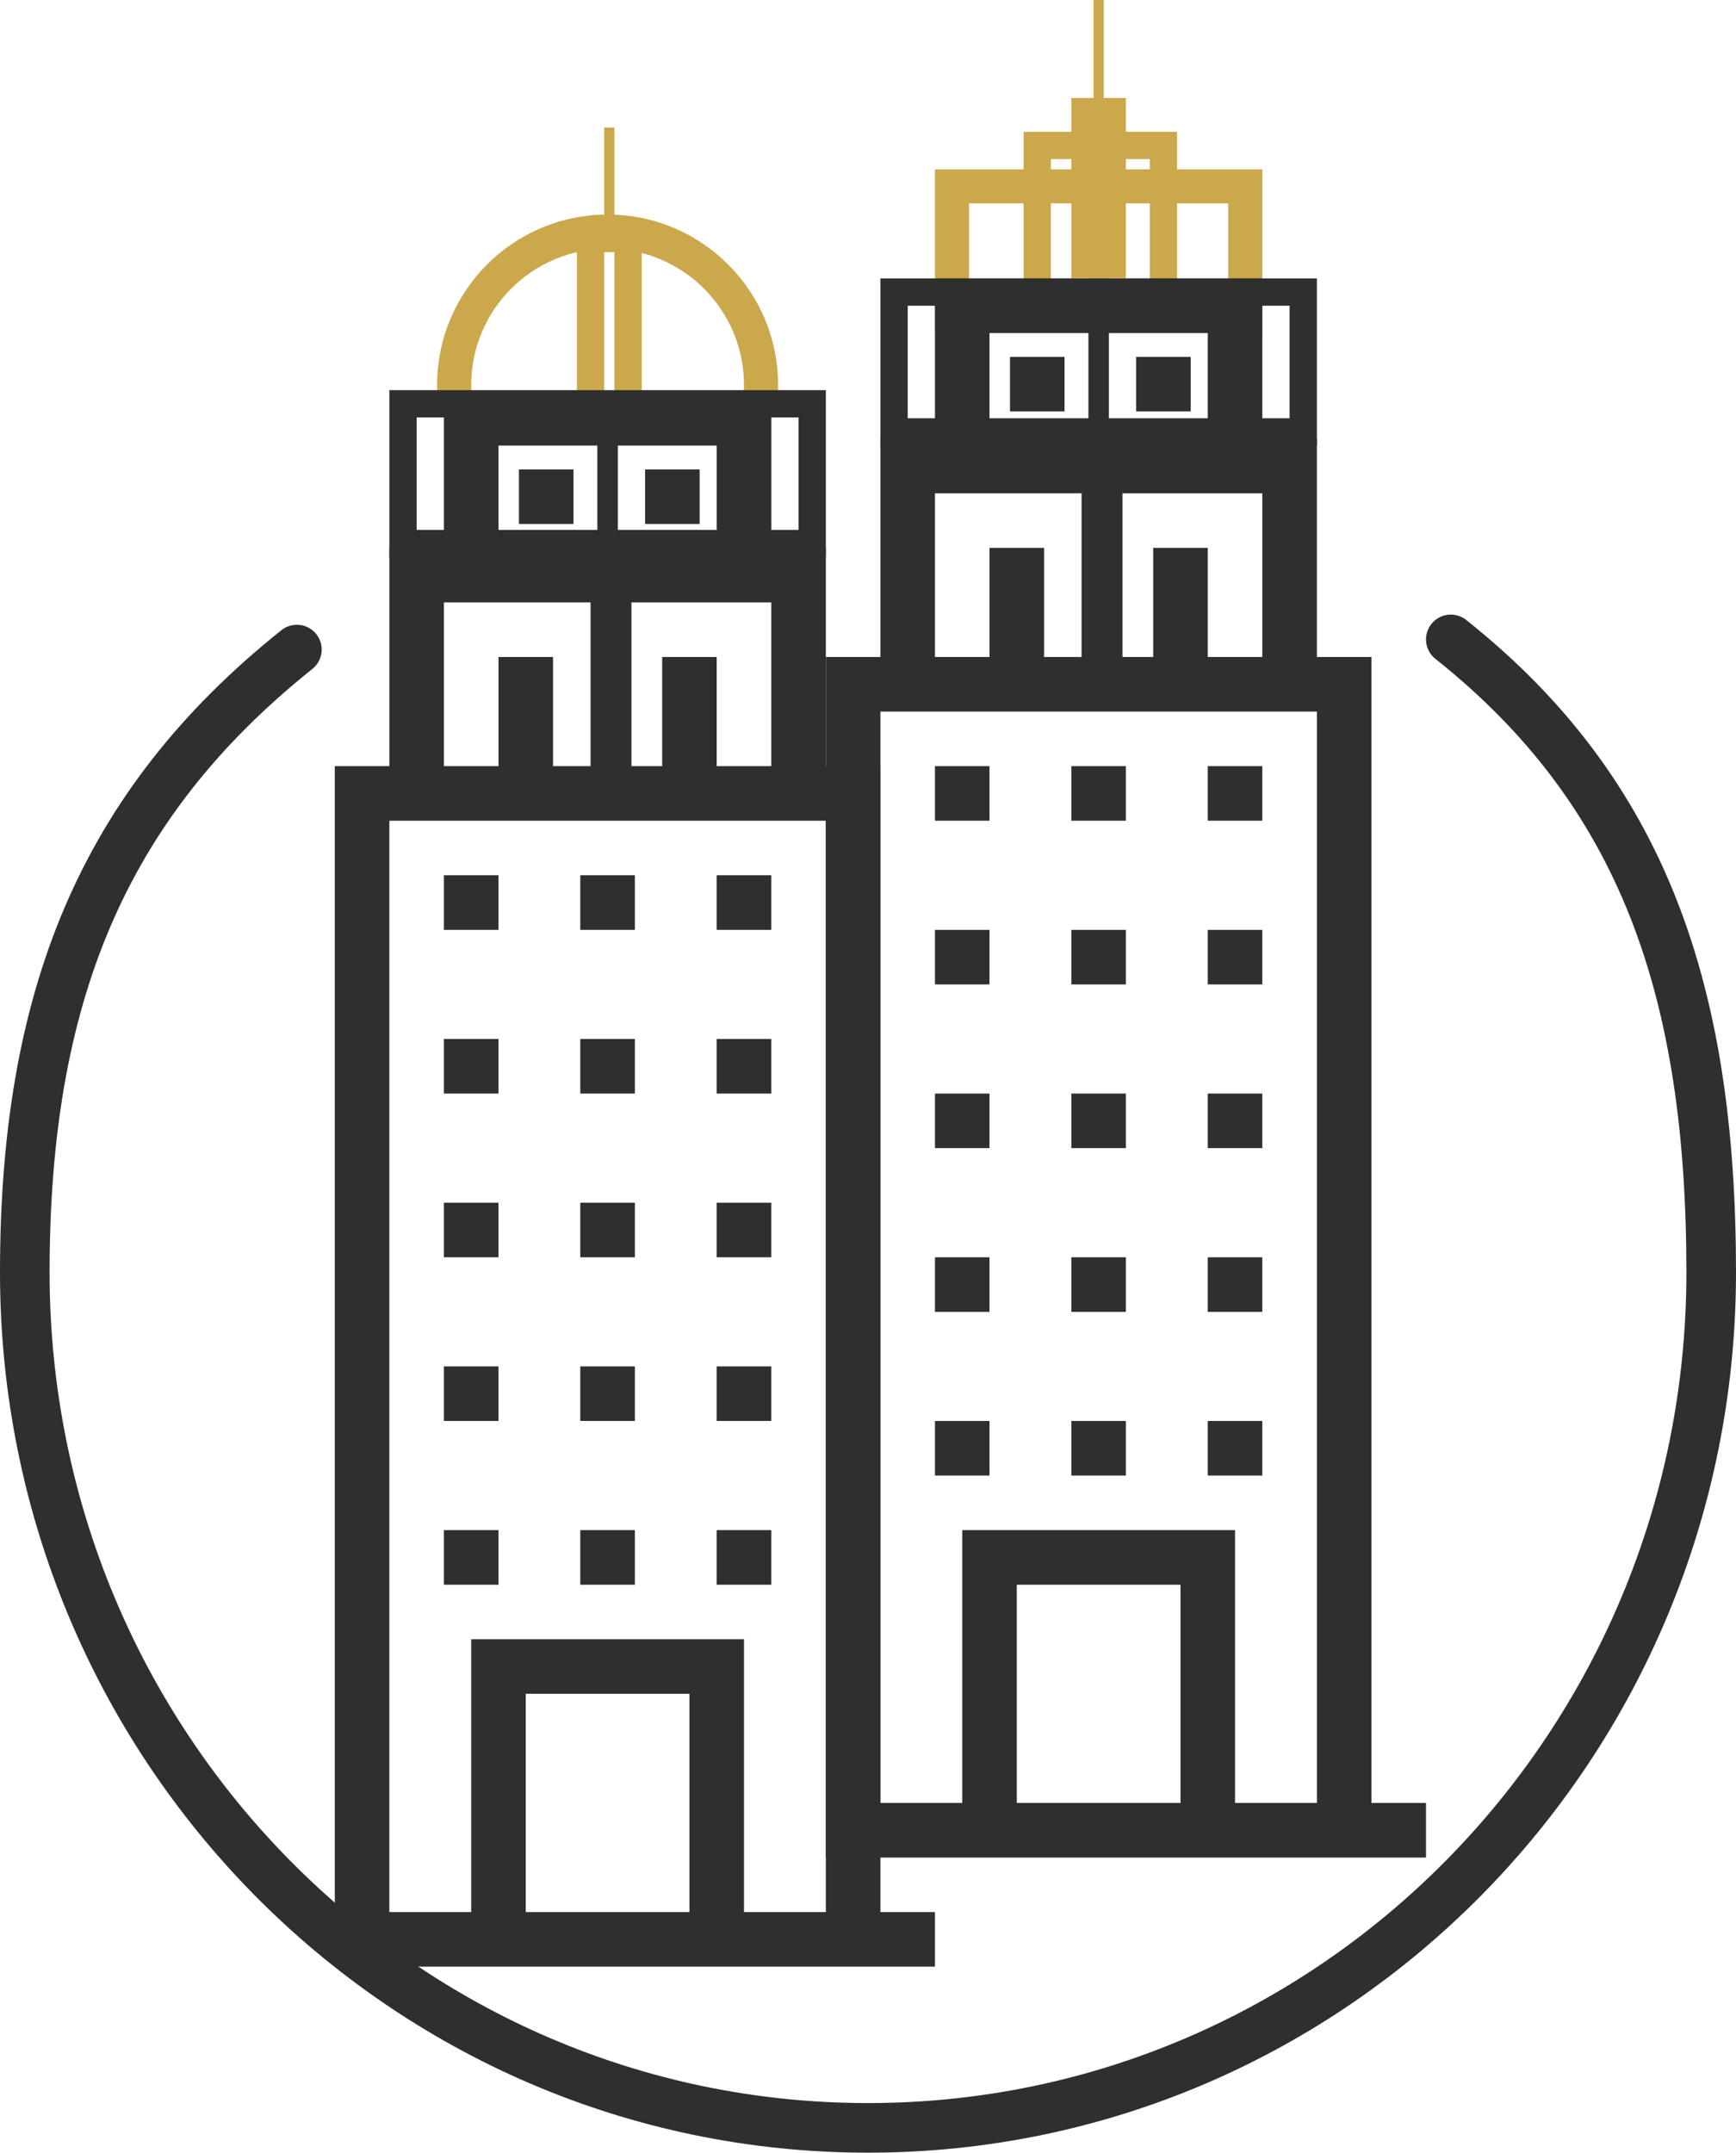 <?xml version="1.0" encoding="utf-8"?>
<!-- Generator: Adobe Illustrator 16.0.0, SVG Export Plug-In . SVG Version: 6.00 Build 0)  -->
<!DOCTYPE svg PUBLIC "-//W3C//DTD SVG 1.1//EN" "http://www.w3.org/Graphics/SVG/1.1/DTD/svg11.dtd">
<svg version="1.1" id="Layer_1" xmlns="http://www.w3.org/2000/svg" xmlns:xlink="http://www.w3.org/1999/xlink" x="0px" y="0px"
	 width="70px" height="86.788px" viewBox="0 0 70 86.788" enable-background="new 0 0 70 86.788" xml:space="preserve">
<g>
	<path fill="#CCA84C" d="M47.462,13.15h-6.188V5.313h6.188V13.15z M42.375,12.05h3.987V6.412h-3.987V12.05z"/>
	<path fill="#CCA84C" d="M49.524,12.05H39.075v-3.85h10.449V12.05z M50.899,6.826H37.7v6.6h13.199V6.826z"/>
	<rect x="44.094" fill="#CCA84C" width="0.413" height="4.469"/>
	<path fill="#CCA84C" d="M24.774,16.072h-0.412v-5.908h0.412V16.072z M25.875,9.064h-2.612v8.108h2.612V9.064z"/>
	<g>
		<path fill="#CCA84C" d="M19,15.525c0-3.034,2.466-5.5,5.5-5.5s5.5,2.466,5.5,5.5c0,0.351-0.034,0.695-0.098,1.028h1.396
			c0.05-0.335,0.077-0.679,0.077-1.028c0-3.797-3.079-6.875-6.875-6.875s-6.875,3.078-6.875,6.875c0,0.349,0.027,0.693,0.077,1.028
			h1.396C19.034,16.22,19,15.876,19,15.525"/>
		<rect x="24.362" y="5.141" fill="#CCA84C" width="0.412" height="4.469"/>
		<path fill="#2F2F2F" d="M55.3,72.688v-46.2h-2.199v-8.8h-2.201v-6.463h-5.5H43.2h-5.5v6.463h-2.2v8.8h-2.2v15.4v2.2v28.6v2.201
			h24.2v-2.201H55.3z M39.899,13.425H48.7v4.262h-8.801V13.425z M37.7,19.888h13.199v6.6H48.7v-4.4h-2.2v4.4h-4.399v-4.4h-2.201v4.4
			H37.7V19.888z M47.601,72.688H41v-8.799h6.601V72.688z M53.101,72.688H49.8v-11h-11v11h-3.3v-44h17.601V72.688z"/>
		<path fill="#2F2F2F" d="M35.5,77.088v-46.2h-2.2v-8.8h-2.199v-6.325h-5.5h-2.201h-5.5v6.325H15.7v8.8h-2.2v15.399v2.201v28.6
			v2.199h24.2v-2.199H35.5z M20.101,17.963h8.799v4.125h-8.799V17.963z M17.899,24.287h13.201v6.601h-2.201v-4.4H26.7v4.4h-4.4v-4.4
			h-2.199v4.4h-2.201V24.287z M27.8,77.088h-6.6v-8.801h6.6V77.088z M33.3,77.088H30v-11H19v11h-3.3v-44h17.6V77.088z"/>
		<path fill="#2F2F2F" d="M52,16.863H36.601v-4.537H52V16.863z M53.101,11.225H35.5v6.738h17.601V11.225z"/>
		<path fill="#2F2F2F" d="M32.2,21.365H16.8v-4.537h15.4V21.365z M33.3,15.729H15.7v6.738h17.6V15.729z"/>
		<rect x="37.7" y="30.888" fill="#2F2F2F" width="2.199" height="2.2"/>
		<rect x="43.2" y="30.888" fill="#2F2F2F" width="2.199" height="2.2"/>
		<rect x="48.7" y="30.888" fill="#2F2F2F" width="2.199" height="2.2"/>
		<rect x="37.7" y="37.488" fill="#2F2F2F" width="2.199" height="2.2"/>
		<rect x="43.2" y="37.488" fill="#2F2F2F" width="2.199" height="2.2"/>
		<rect x="48.7" y="37.488" fill="#2F2F2F" width="2.199" height="2.2"/>
		<rect x="37.7" y="44.088" fill="#2F2F2F" width="2.199" height="2.199"/>
		<rect x="43.2" y="44.088" fill="#2F2F2F" width="2.199" height="2.199"/>
		<rect x="48.7" y="44.088" fill="#2F2F2F" width="2.199" height="2.199"/>
		<rect x="37.7" y="50.688" fill="#2F2F2F" width="2.199" height="2.201"/>
		<rect x="43.2" y="50.688" fill="#2F2F2F" width="2.199" height="2.201"/>
		<rect x="48.7" y="50.688" fill="#2F2F2F" width="2.199" height="2.201"/>
		<rect x="37.7" y="57.287" fill="#2F2F2F" width="2.199" height="2.201"/>
		<rect x="43.2" y="57.287" fill="#2F2F2F" width="2.199" height="2.201"/>
		<rect x="48.7" y="57.287" fill="#2F2F2F" width="2.199" height="2.201"/>
		<rect x="40.726" y="14.388" fill="#2F2F2F" width="2.199" height="2.2"/>
		<rect x="45.813" y="14.388" fill="#2F2F2F" width="2.2" height="2.2"/>
		<rect x="17.899" y="35.287" fill="#2F2F2F" width="2.201" height="2.201"/>
		<rect x="23.399" y="35.287" fill="#2F2F2F" width="2.201" height="2.201"/>
		<rect x="28.899" y="35.287" fill="#2F2F2F" width="2.201" height="2.201"/>
		<rect x="17.899" y="41.888" fill="#2F2F2F" width="2.201" height="2.2"/>
		<rect x="23.399" y="41.888" fill="#2F2F2F" width="2.201" height="2.2"/>
		<rect x="28.899" y="41.888" fill="#2F2F2F" width="2.201" height="2.2"/>
		<rect x="17.899" y="48.488" fill="#2F2F2F" width="2.201" height="2.2"/>
		<rect x="23.399" y="48.488" fill="#2F2F2F" width="2.201" height="2.2"/>
		<rect x="28.899" y="48.488" fill="#2F2F2F" width="2.201" height="2.2"/>
		<rect x="17.899" y="55.088" fill="#2F2F2F" width="2.201" height="2.199"/>
		<rect x="23.399" y="55.088" fill="#2F2F2F" width="2.201" height="2.199"/>
		<rect x="28.899" y="55.088" fill="#2F2F2F" width="2.201" height="2.199"/>
		<rect x="17.899" y="61.688" fill="#2F2F2F" width="2.201" height="2.201"/>
		<rect x="23.399" y="61.688" fill="#2F2F2F" width="2.201" height="2.201"/>
		<rect x="28.899" y="61.688" fill="#2F2F2F" width="2.201" height="2.201"/>
		<rect x="20.925" y="18.925" fill="#2F2F2F" width="2.2" height="2.2"/>
		<rect x="26.013" y="18.925" fill="#2F2F2F" width="2.199" height="2.2"/>
		<rect x="43.612" y="18.925" fill="#2F2F2F" width="1.65" height="8.663"/>
		<rect x="43.888" y="10.057" fill="#2F2F2F" width="0.824" height="8.662"/>
		<rect x="23.813" y="23.291" fill="#2F2F2F" width="1.649" height="8.662"/>
		<rect x="24.087" y="16.347" fill="#2F2F2F" width="0.826" height="6.737"/>
		<rect x="43.2" y="3.949" fill="#CCA84C" width="2.199" height="7.276"/>
	</g>
</g>
<path fill-rule="evenodd" clip-rule="evenodd" fill="none" stroke="#302F2F" stroke-width="2" stroke-linecap="round" stroke-linejoin="round" stroke-miterlimit="10" d="
	M58.5,25.778c7.813,6.209,10.5,14.28,10.5,25.52c0,19.05-15.22,34.489-34,34.489c-18.779,0-34-15.439-34-34.489
	c0-11,3.07-18.8,10.971-25.11"/>
</svg>
